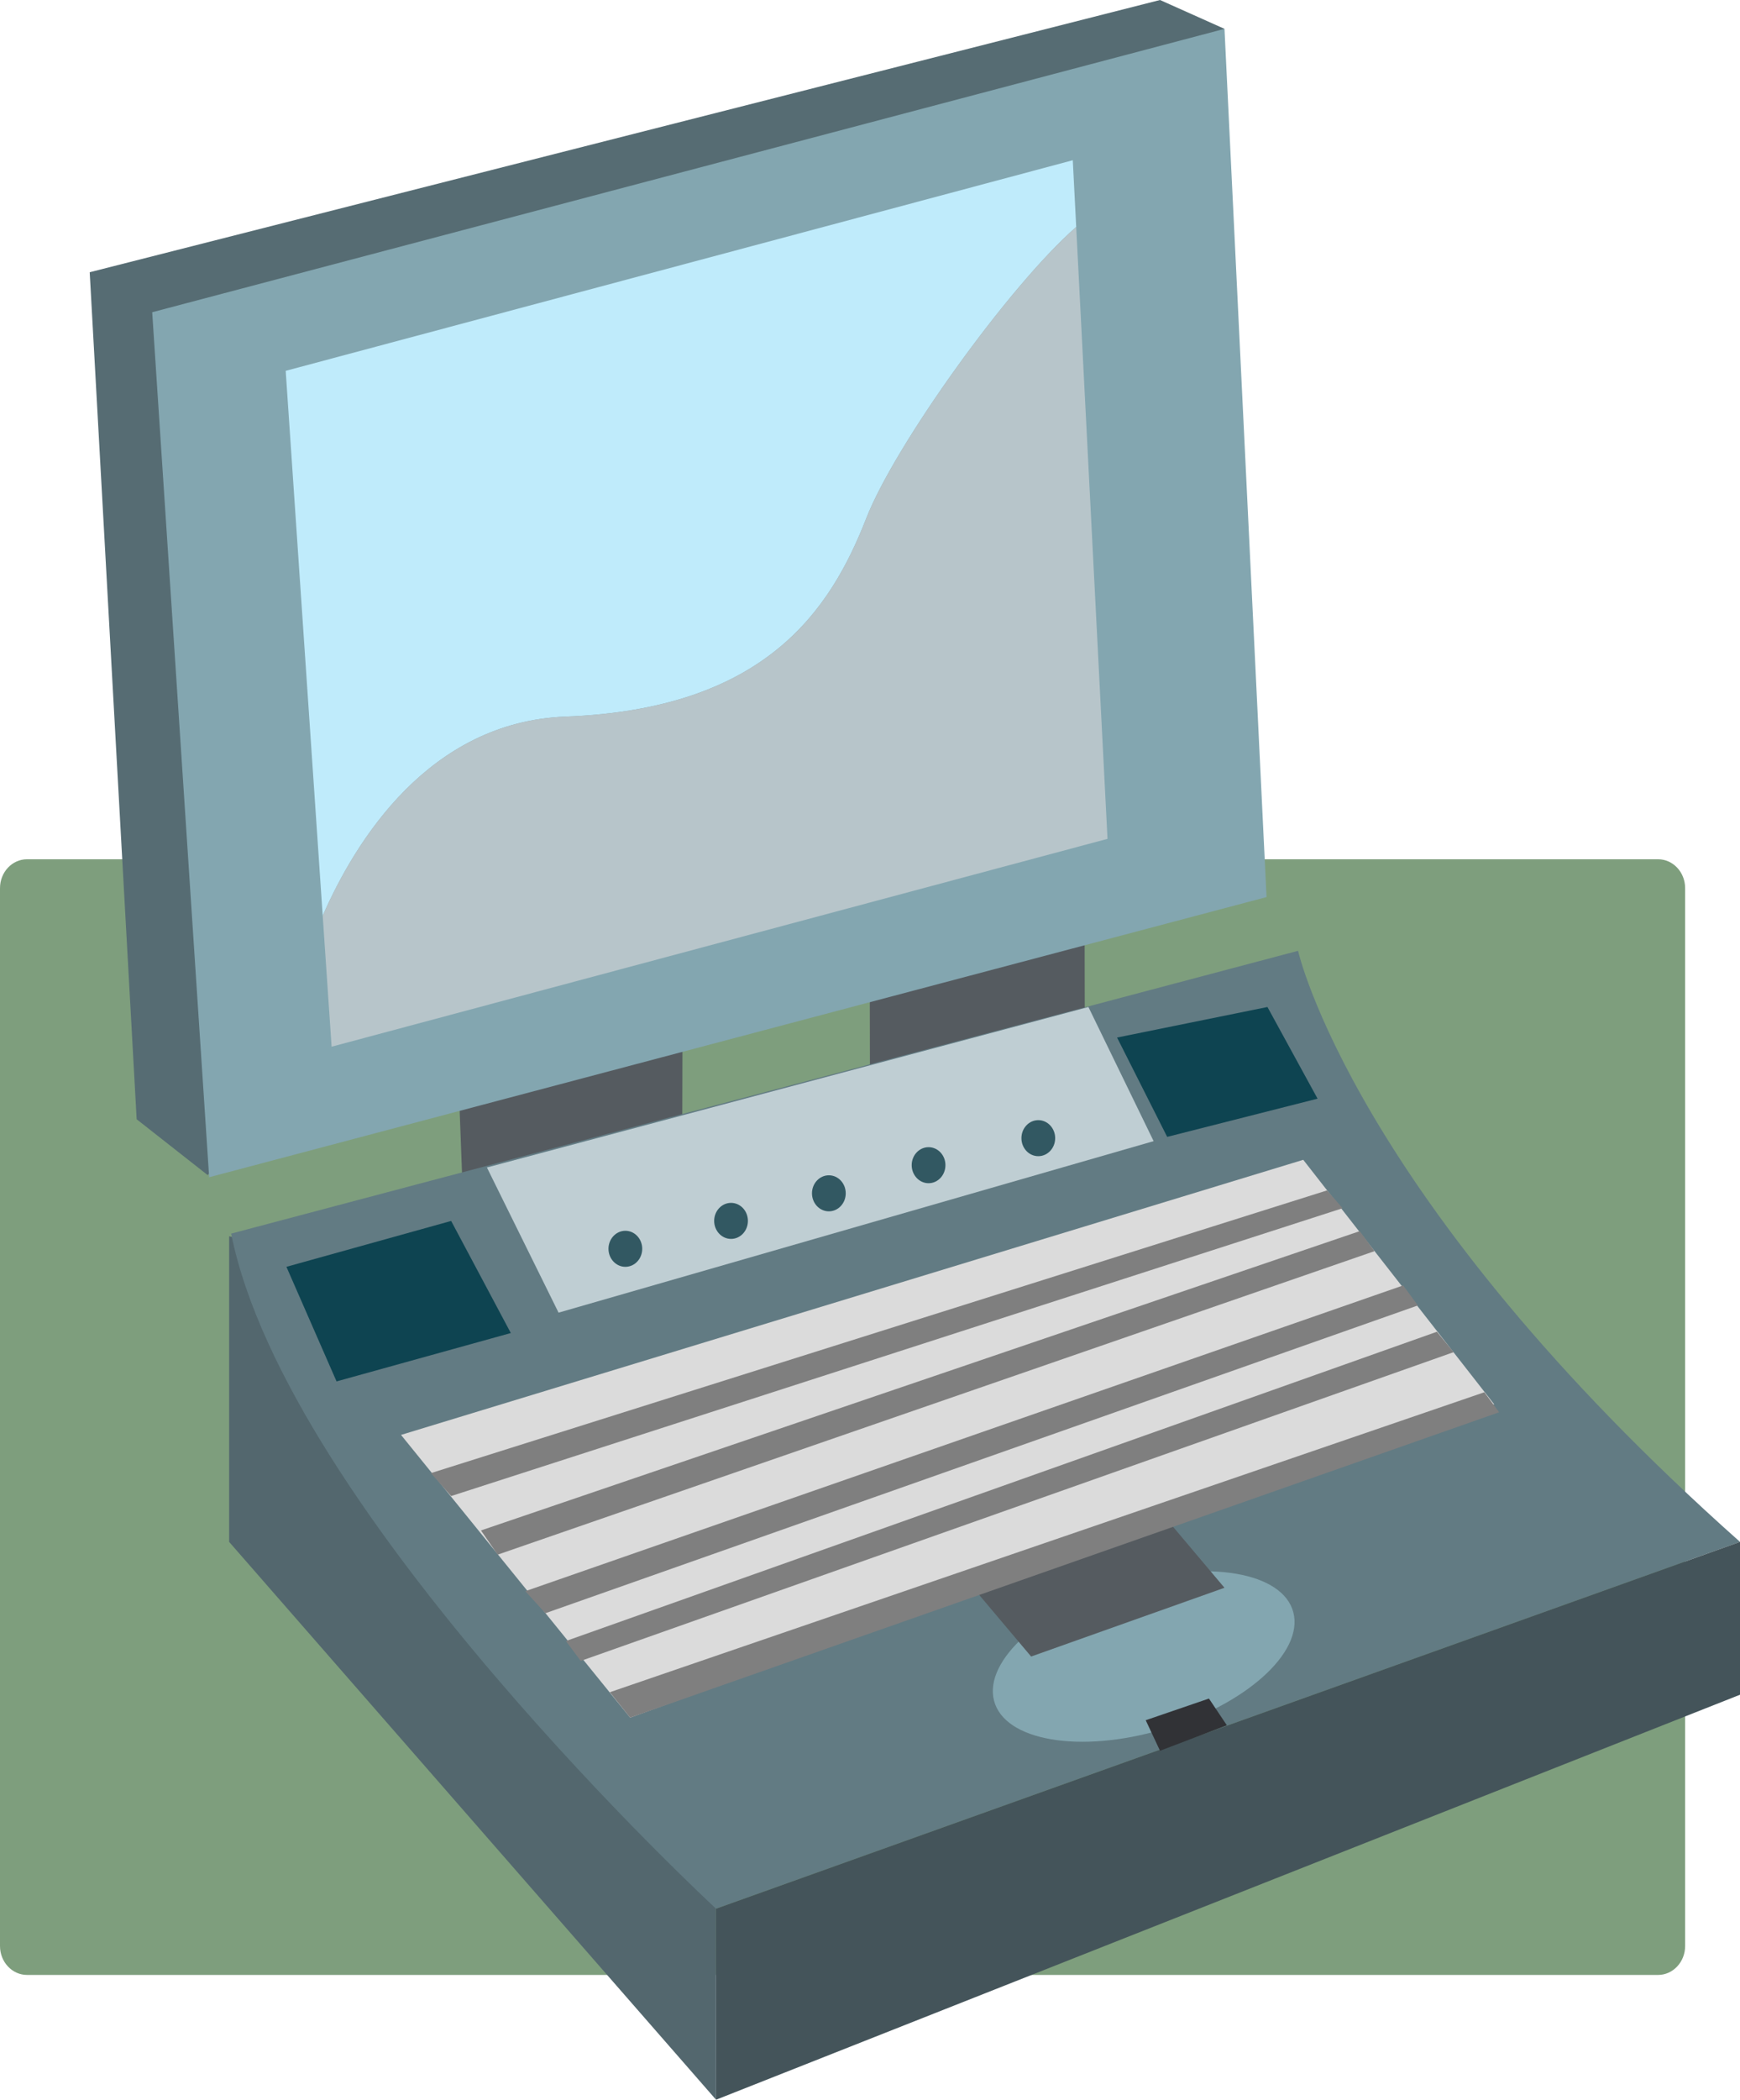 <svg xmlns="http://www.w3.org/2000/svg" width="137.371" height="165.703"><path fill="#7e9e7d" d="M130.902 67.809c1.18 0 2.137 1.02 2.137 2.28v83.485c0 1.258-.957 2.281-2.137 2.281H2.137c-1.18 0-2.137-1.023-2.137-2.28V70.09c0-1.262.957-2.281 2.137-2.281h128.765"/><path fill="#555b60" d="m36.184 84.895.398 10.46 17.277-4.41.028-11.261-17.703 5.21m32.48-9.254.02 11.36 16.964-4.215-.023-11.367-16.96 4.223"/><path fill="#53676e" d="M56.531 150.629v15.074L18.09 121.68V97.559l29.965 7.238 8.476 45.832"/><path fill="#566c73" d="M96.672 2.277 91.582 0l-84.5 21.484 3.707 66.844 5.606 4.406L96.672 2.277"/><path fill="#83a6b0" d="M12.016 24.64 96.672 2.278l3.32 68.516-83.48 22.11-4.496-68.262"/><path fill="#627b83" d="m18.25 97.352 84.23-22.317s4.368 19.508 34.891 46.645l-80.84 28.949s-33.918-31.36-38.281-53.277"/><path fill="#83a6b0" d="M88.805 124.973c6.523-1.922 12.48-.907 13.304 2.27.825 3.179-3.8 7.316-10.324 9.237-6.527 1.926-12.484.907-13.308-2.27-.825-3.179 3.8-7.315 10.328-9.237"/><path fill="#44545a" d="m56.531 150.629 80.84-28.95v12.063l-80.84 31.961V150.63"/><path fill="#dbdbdb" d="m31.66 113.238 71.23-21.71 15.075 19.296-68.215 24.727-18.09-22.313"/><path fill="#bfced3" d="m38.441 92.133 5.657 11.457 46.98-13.535-5.148-10.586-47.49 12.664"/><path fill="#0e4451" d="m35.617 96.352 4.711 8.847-13.758 3.817-3.957-9.043 13.004-3.621m52.574-14.473 3.957 7.84 11.872-3.016-3.957-7.234-11.872 2.41"/><path fill="#555b60" d="m76.32 124.695 5.086 6.032 15.266-5.426-5.09-6.031-15.262 5.425"/><path fill="#313236" d="m90.453 135.754 4.992-1.711 1.414 2.11-5.277 2.011-1.129-2.41"/><path fill="#325862" d="M49.371 99.973c.738 0 1.332-.637 1.332-1.422 0-.785-.594-1.422-1.332-1.422-.734 0-1.332.637-1.332 1.422 0 .785.598 1.422 1.332 1.422m8.344-2.203c.738 0 1.332-.637 1.332-1.422 0-.785-.594-1.422-1.332-1.422-.735 0-1.332.637-1.332 1.422 0 .785.597 1.422 1.332 1.422m7.722-2.176c.739 0 1.333-.637 1.333-1.422 0-.785-.594-1.422-1.333-1.422-.734 0-1.332.637-1.332 1.422 0 .785.598 1.422 1.332 1.422m7.872-2.219c.738 0 1.332-.64 1.332-1.426 0-.781-.594-1.418-1.332-1.418-.735 0-1.332.637-1.332 1.418 0 .785.597 1.426 1.332 1.426m8.664-2.133c.734 0 1.332-.637 1.332-1.422 0-.785-.598-1.422-1.332-1.422-.739 0-1.332.637-1.332 1.422 0 .785.593 1.422 1.332 1.422"/><path fill="#7f7f7f" d="m34.016 116.254 70.757-22.313 1.223 1.407-70.379 22.715-1.601-1.81m5.274 6.435 69.222-23.95-1.16-1.582-69.38 23.621 1.317 1.91m3.77 4.622 68.882-24.29-1.164-1.578-69.304 24.13 1.586 1.738m2.789 3.765 68.914-24.367-1.32-1.61-68.766 24.407 1.172 1.57m3.902 4.476 68.605-24.1-1.168-1.579-69.039 23.672 1.602 2.008"/><path fill="#bfebfb" d="m22.555 29.266 2.922 43c2.597-5.93 8.398-15.301 19.183-15.715 15.828-.602 20.918-8.442 23.742-15.676 2.246-5.742 11.243-18.312 16.563-22.965l-.27-5.265-62.14 16.62"/><path fill="#b7c5ca" d="M68.402 40.875c-2.824 7.234-7.914 15.074-23.742 15.676-10.785.414-16.586 9.785-19.183 15.715l.703 10.336 61.257-16.403-2.472-48.289c-5.32 4.653-14.317 17.223-16.563 22.965"/></svg>
